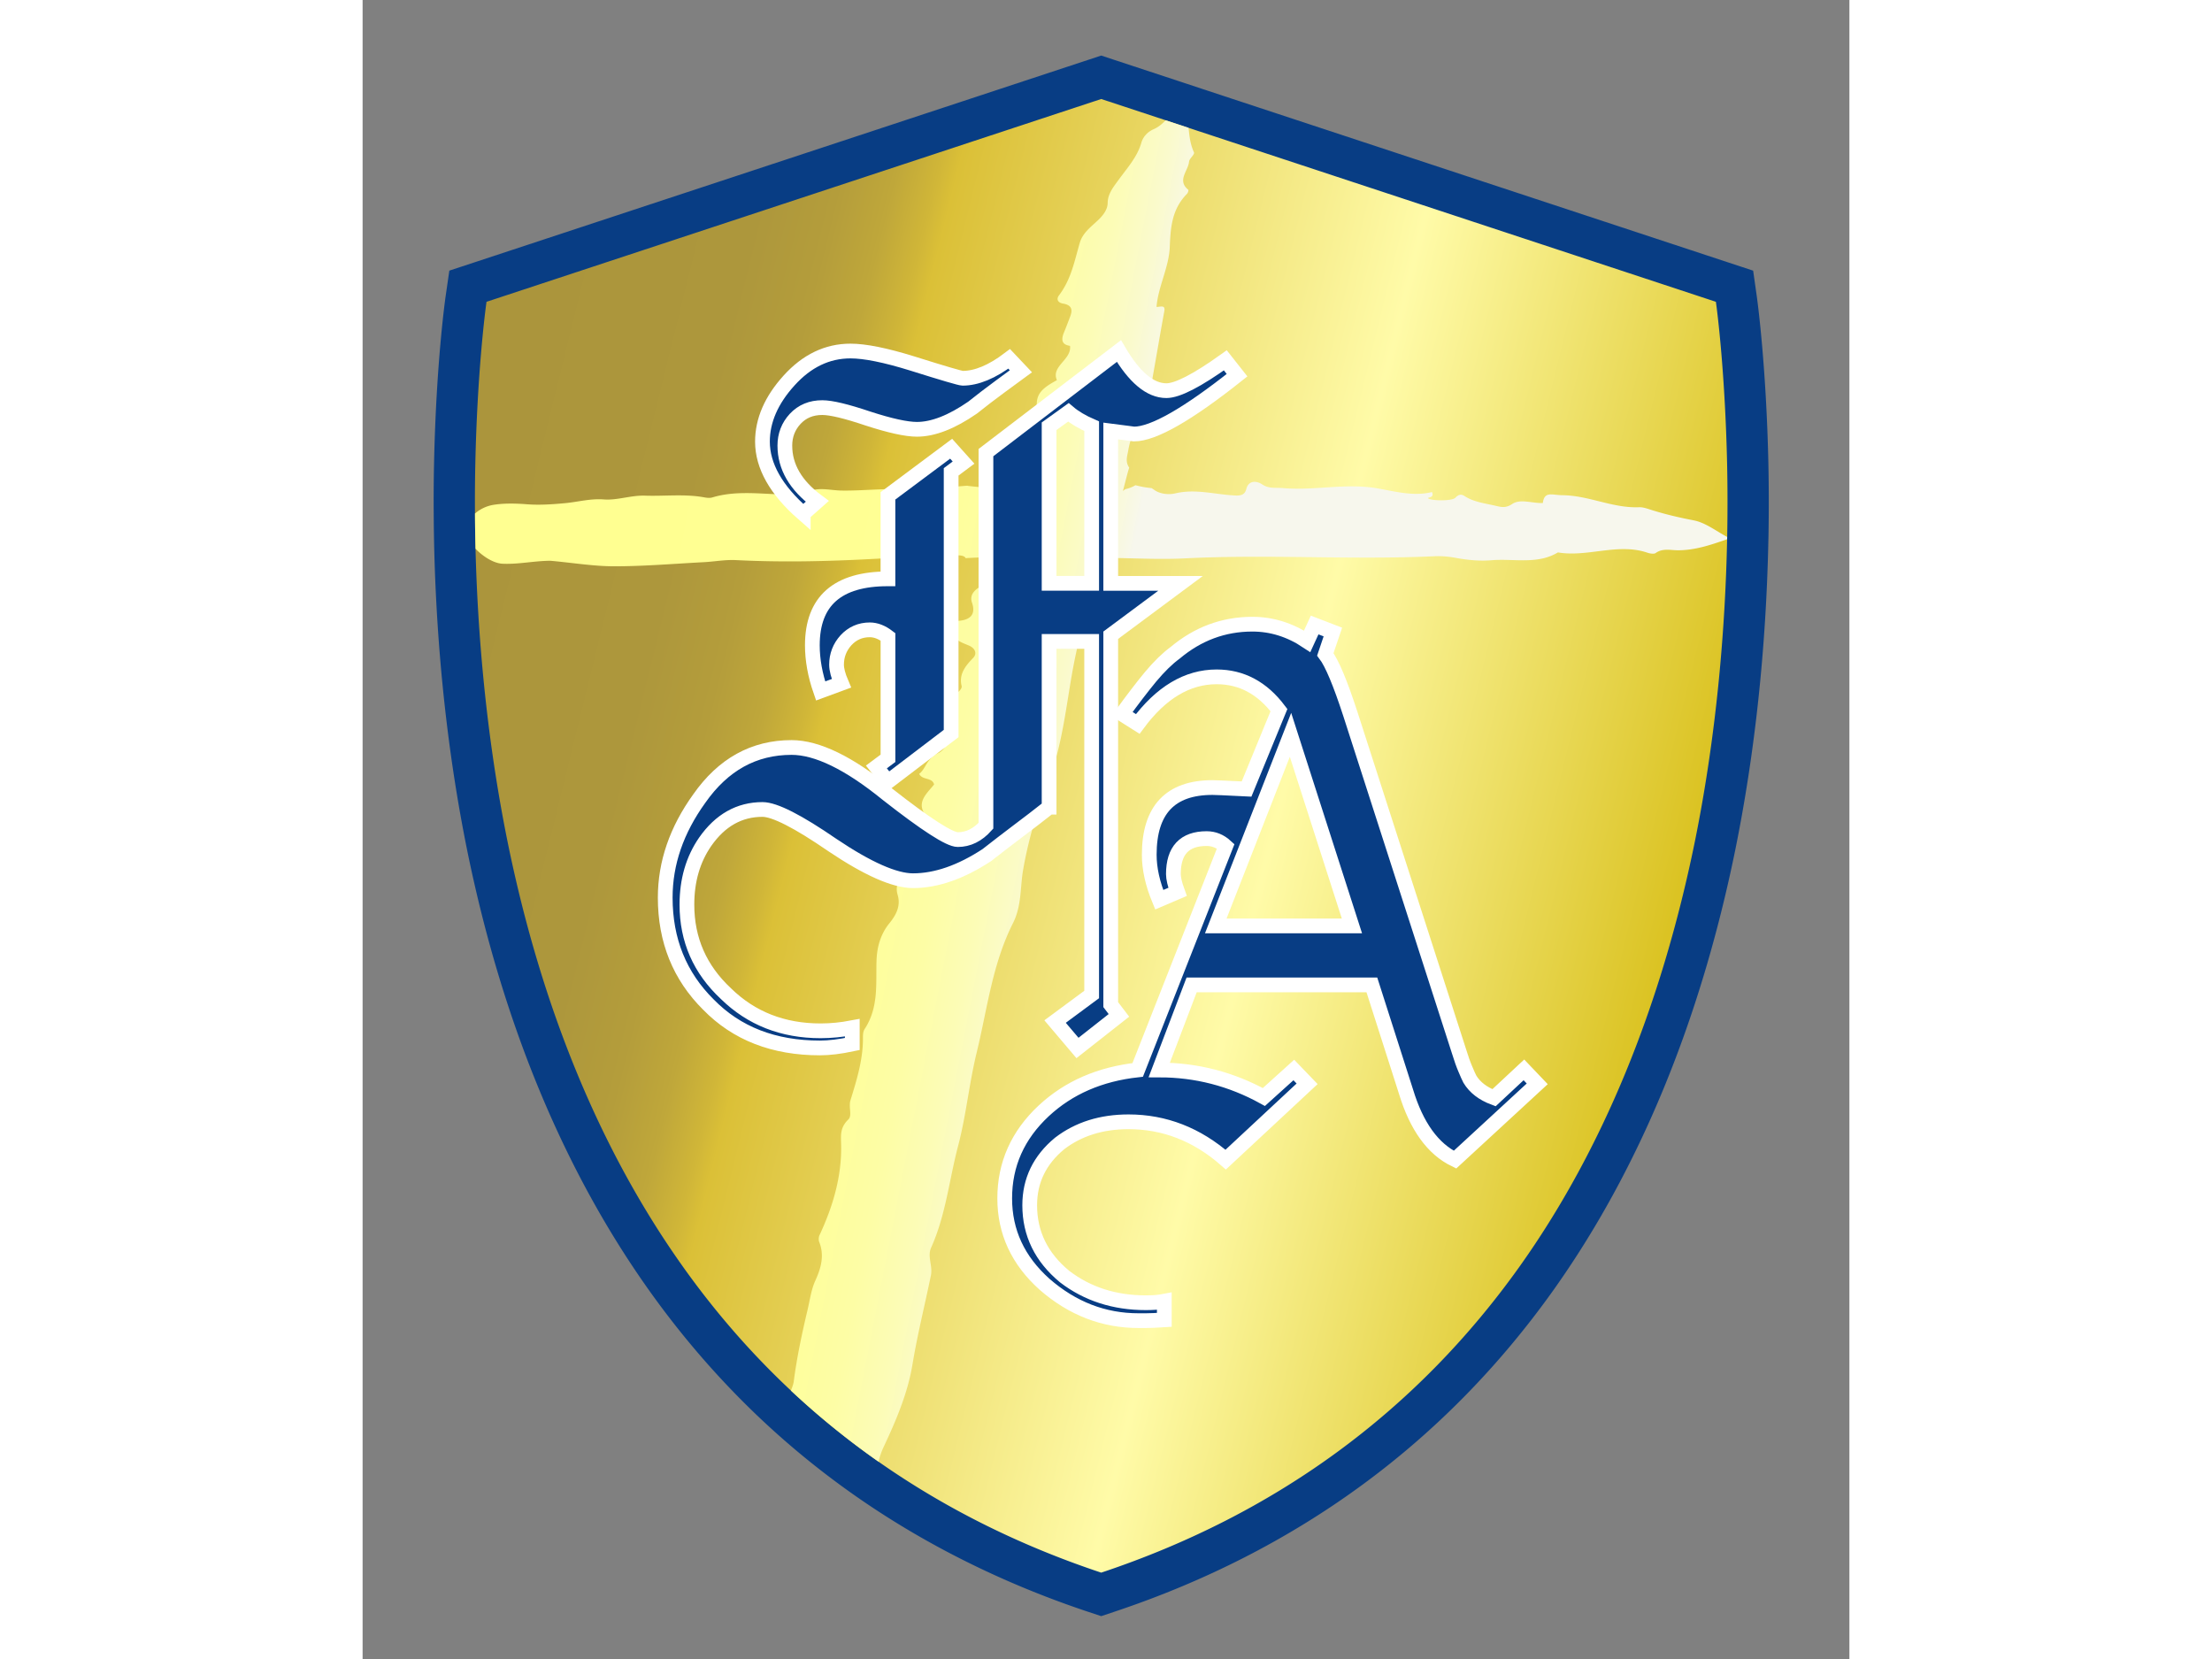 <?xml version="1.0" encoding="UTF-8"?>
<svg data-bbox="192.639 237.94 453.004 529.5" xmlns="http://www.w3.org/2000/svg" viewBox="168.531 219.089 504.468 562.893" height="1296" width="1728" data-type="ugc">
    <rect x="168.531" y="219.089" width="504.468" height="562.893" fill="#808080" stroke="none"/>
    <g>
        <linearGradient y2="550.998" x2="615.504" y1="447.039" x1="192.982" gradientUnits="userSpaceOnUse" id="42e274db-134b-4ee1-a626-efa78aa8776d">
            <stop offset="0" stop-color="#ab953c"/>
            <stop offset=".158" stop-color="#ad973c"/>
            <stop offset=".215" stop-color="#b49d3b"/>
            <stop offset=".256" stop-color="#bfa73a"/>
            <stop offset=".288" stop-color="#d0b638"/>
            <stop offset=".303" stop-color="#dbc037"/>
            <stop offset=".665" stop-color="#fffba8"/>
            <stop offset="1" stop-color="#d9c01c"/>
        </linearGradient>
        <path d="M416.93 759.32c-28.25-9.41-54.28-22.38-77.38-38.57a277 277 0 0 1-30.47-24.72c-13.68-12.82-26.28-27.26-37.45-42.93-28.64-40.18-49.1-89.66-60.79-147.06-6.41-31.64-10.11-65.48-11.01-100.59-.1-4.18-.16-8.24-.18-12.08-.05-5.54-.01-11.18.12-17.22.74-33.67 3.84-55.44 3.87-55.66l.62-4.29 214.87-70.89 24.05 7.93 7.78 2.57 183.05 60.39.61 4.3c.13.9 3.13 22.35 3.87 55.63.18 8.26.19 16.77.03 25.27v.16c-.01.16-.01.32-.01.48v.14c-.75 36.29-4.48 71.23-11.09 103.84-11.73 57.47-32.18 106.95-60.79 147.07-35.92 50.32-84.8 86.05-145.27 106.22l-2.21.74z" fill="url(#42e274db-134b-4ee1-a626-efa78aa8776d)"/>
        <path d="m419.14 252.68 21.86 7.21 7.77 2.57 178.93 59.03c.56 3.94 3.13 24.62 3.8 54.8.16 7.43.2 15.82.03 24.99-.01.25-.02.51-.02.77-.59 28.68-3.29 64.81-10.95 102.59-11.51 56.41-31.57 105.05-59.63 144.4-35.09 49.15-82.74 83.95-141.79 103.64-27.74-9.24-52.98-21.83-75.57-37.66a270 270 0 0 1-29.7-24.1c-13.39-12.54-25.58-26.51-36.53-41.88-28.05-39.35-48.12-87.89-59.63-144.4-7.37-36.4-10.15-71.22-10.87-99.37q-.15-6.195-.18-11.94c-.05-6.11.01-11.81.12-17.04.66-30.18 3.23-50.86 3.8-54.8zm0-14.74-4.39 1.45-208.56 68.81-8.23 2.71-1.24 8.58c-.13.9-3.2 22.42-3.94 56.5-.13 6.12-.17 11.83-.12 17.46.02 3.86.08 7.97.18 12.16.91 35.53 4.66 69.77 11.14 101.81 11.89 58.38 32.73 108.76 61.95 149.75 11.43 16.04 24.34 30.84 38.36 43.97 9.74 9.13 20.25 17.65 31.24 25.35 23.65 16.57 50.29 29.85 79.18 39.48l4.43 1.47 4.43-1.48c61.91-20.64 111.96-57.24 148.76-108.79 29.19-40.93 50.03-91.31 61.95-149.74 6.7-33.03 10.47-68.39 11.23-105.1v-.28c0-.04.01-.13.01-.21l.01-.15v-.15c.16-8.6.15-17.2-.03-25.55-.75-33.71-3.81-55.56-3.94-56.47l-1.22-8.6-8.25-2.72-178.93-59.03-7.76-2.57-21.87-7.21z" fill="#083d84"/>
        <linearGradient y2="491.558" x2="413.313" y1="458.941" x1="246.153" gradientUnits="userSpaceOnUse" id="5a8c50cd-7976-4781-bb01-c50b3871d9a1">
            <stop offset="0" stop-color="#ffff91"/>
            <stop offset=".457" stop-color="#ffff93"/>
            <stop offset=".622" stop-color="#fefe9a"/>
            <stop offset=".74" stop-color="#fdfda5"/>
            <stop offset=".834" stop-color="#fcfcb6"/>
            <stop offset=".916" stop-color="#fafacc"/>
            <stop offset=".987" stop-color="#f8f8e7"/>
            <stop offset="1" stop-color="#f7f7ed"/>
        </linearGradient>
        <path d="M620.2 395.65c-5.25-1.01-10.35-2.21-15.33-3.84-1.01-.32-2.14-.66-3.19-.62-9.1.37-16.99-3.99-26.11-4.08-3.43-.03-6.08-1.48-6.59 2.66-3.7.11-7.66-1.52-10.39.32-2.18 1.47-3.74 1.06-5.51.64-3.67-.86-7.57-1.28-10.68-3.34-1.19-.78-2.07-.48-3.14.61-1.15 1.17-8.59 1.05-9.29.08.64-.38 2.12-.24 1.41-2.04-6.17 1.52-12.38-.15-18.28-1.21-10.9-1.95-21.6.83-32.35-.14-2.45-.21-4.69.29-6.96-1.23-2-1.33-4.67-1.4-5.41 1.53-.61 2.46-2.58 2.31-4.72 2.16-6.43-.42-12.76-2.23-19.33-.67-2.61.63-5.53.04-7.07-1.09-.36-.25-.69-.47-1.03-.69-1.98-.17-3.67-.51-5.47-.98-1.05.61-2.19 1.08-3.41 1.33-.28.2-.58.4-.85.63.38-1.45.76-2.9 1.13-4.35.31-1.2.63-2.39 1.01-3.59-1.44-2.05-.65-3.92-.34-5.76 1.46-8.47 6.72-16.12 8.24-24.57 1.34-7.61 2.64-15.22 4.02-22.83.4-2.18-1.46-1.32-2.66-1.35.57-6.96 4.21-13.38 4.5-20.33.27-6.31.58-12.7 5.83-18.03.35-.36.64-1.24.41-1.42-3.84-3.19-.01-6.35.3-9.49.1-1.12 2.02-2.46 1.66-3.22-1.24-2.64-1.54-5.45-1.83-8.28l-7.77-2.57c-1.15 1.22-2.42 2.31-4.01 3.01-2.55 1.1-3.78 3.01-4.26 4.68-1.35 4.77-4.77 8.51-7.7 12.54-1.77 2.44-3.65 4.69-3.7 7.8-.01 2.22-1.48 4.24-3.5 6.1-2.35 2.17-5.03 4.23-5.96 7.45-1.78 6.07-2.89 12.35-7.07 17.85-.85 1.11-.61 2.43 1.41 2.78 3.1.52 3.21 2.23 2.43 4.31-.68 1.8-1.36 3.62-2.11 5.42-.96 2.29-.99 4.18 2.02 4.6.65 4.7-6.55 6.9-4.44 11.65-6.58 3.55-7.48 5.58-6.55 11.95.24 1.6.98 4.33-3.06 4.51-1.27.06-2.14.61-2.53 1.7 1.62 2.42 1.92 5.47.77 8.33-1.34 3.34-2.51 6.73-3.67 10.1-5.01.06-9.99-.08-15.04-.71-.13-.02-.27-.06-.39-.07-7.07.48-14.09 1.83-21.36 1.32-6.91-.51-14.18.45-21.32.32-3.65-.05-7.44-1.23-11.21.32-2.92 1.19-6.2 1.06-9.4.98-7.75-.24-15.54-1.27-23.18 1.04-.84.26-1.93.12-2.84-.05-6.6-1.19-13.32-.33-19.98-.56-4.83-.15-9.46 1.65-14.01 1.28-4.51-.33-8.59.82-12.81 1.24-4.5.43-9.08.75-13.41.39-3.85-.29-7.77-.36-11.32.23-2.32.4-4.47 1.47-6.14 2.93q.03 5.745.18 11.94c2.62 2.74 6.25 4.96 9.17 5.09 5.3.25 10.47-.94 16.16-1.01 7.51.66 14.55 1.86 21.64 1.88 10.18 0 20.36-.87 30.53-1.4 3.63-.19 7.29-.89 10.87-.7 15.7.8 31.39.43 47.1-.43 9.21-.48 18.45-.81 27.67-1.17 1.64-.06 2.85.19 3.17.95.38-.03.78-.07 1.18-.08l4.89-.24c-.2.44-.39.87-.59 1.3-.08.19-.15.4-.24.63-1.2 2.53-.83 4.96.61 7.49-2.58 1.44-4.67 3.12-3.71 5.98 1.31 3.78-.24 6.07-5.31 6.21.12.67.4 1.17.21 1.41-3.1 4.09.34 5.44 3.88 6.86 2.28.91 3.12 2.79 1.56 4.35-2.8 2.85-4.82 5.68-3.84 9.49.14.52-.44 1.34-.96 1.82-3.17 2.76-3.28 5.98-2.83 9.49.52 4.21-.88 9.85-4 11.35-4.3 2.04-4.18 5.16-6.61 7.12 1.01 2.22 4.45 1.11 5.05 3.61-2.29 2.87-5.91 5.77-3.25 9.95.16.25-.16.82-.44 1.13-2.2 2.64-1.93 6.02-3.71 8.7-2.33 3.5-.07 7.78-3 10.89-2.07 2.21-2.71 4.3-1.97 6.77 1.07 3.58-.34 6.63-2.74 9.56-3.13 3.84-4.27 8.25-4.42 12.69-.27 7.9.81 15.86-4.04 23.29-.65 1-.57 2.36-.57 3.57-.05 7.01-2.14 13.82-4.22 20.54-.75 2.38.67 5.21-.75 6.58-2.92 2.85-2.49 5.45-2.43 8.74.21 10.47-2.71 20.61-7.31 30.44-.34.71-.4 1.66-.13 2.36 1.79 4.49.69 8.69-1.28 13.04-1.44 3.13-1.86 6.57-2.64 9.87-1.91 8.09-3.66 16.18-4.71 24.37-.14 1.06-.58 2.11-.96 3.16a270 270 0 0 0 29.7 24.1c.42-1.67.97-3.31 1.71-4.9 4.29-9.12 8.17-18.22 9.8-27.96 1.68-10.14 4.19-20.19 6.27-30.28.69-3.34-1.29-6.4.09-9.48 5-11.17 6.11-22.99 9.14-34.49 2.77-10.53 3.76-21.35 6.36-31.92 3.56-14.66 5.23-29.68 12.26-43.68 3.01-5.95 2.39-12.15 3.47-18.23 1.74-9.94 4.6-19.76 8.39-29.44 5.55-14.2 6.35-29.18 9.51-43.79 2.37-11.08 4.71-22.16 7.99-33.09 1 .13 1.95.34 2.85.62 8.79.08 17.57.6 26.39.15 28.16-1.42 56.29.58 84.44-.71 2.36-.11 4.79.11 7.08.53 4.07.76 8.17 1.17 12.3.82 7.53-.62 15.49 1.55 22.48-2.65 10.09 1.72 20.37-3.33 30.43.12.81.28 2.2.47 2.71.11 2.43-1.78 5.23-.92 7.79-.95 5.61-.07 10.57-1.68 16.48-3.75 0-.26.01-.52.02-.77-4.2-2.3-7.48-4.88-11.33-5.63" fill="url(#5a8c50cd-7976-4781-bb01-c50b3871d9a1)"/>
        <path d="m562.56 582.09-10.15 9.46c-3.77-1.41-6.5-3.51-8.19-6.31-.36-.7-.88-1.84-1.54-3.43-.68-1.57-1.4-3.6-2.14-6.02l-36.86-114.44c-3.42-10.5-6.23-17.25-8.5-20.24l2.56-7.58-6.18-2.38-2.54 5.53c-5.82-3.87-12.03-5.81-18.59-5.81-9.78 0-18.52 3.26-26.24 9.74-2.62 1.92-5.39 4.63-8.32 8.13-2.89 3.51-6.11 7.72-9.67 12.61l5.34 3.37c7.87-10.64 16.81-15.98 26.78-15.98 8.43 0 15.46 3.76 21.13 11.29l-10.99 26.77c-3.61-.19-6.35-.31-8.26-.39-1.86-.07-2.97-.11-3.32-.11-14.3 0-21.44 7.6-21.44 22.79 0 4.75 1.13 9.84 3.38 15.27l6.23-2.66c-.95-2.61-1.42-4.62-1.42-6.02q0-12.06 11.28-12.06c2.41 0 4.58.87 6.47 2.6l-29.86 75.89c-12.8 1.41-23.43 6.02-31.88 13.88-8.82 8.23-13.24 18.12-13.24 29.71 0 11.35 4.5 21.07 13.53 29.15 9.42 8.21 20.04 12.33 31.88 12.33h2.49c1.5 0 3.58-.1 6.25-.27v-6.31c-.96.19-1.94.31-2.97.39-1.04.07-2.13.11-3.28.11-10.68 0-19.88-2.97-27.61-8.9-7.86-6.51-11.81-14.55-11.81-24.18 0-8.38 3.38-15.36 10.15-20.96 6.38-4.89 14.17-7.35 23.4-7.35 12.19 0 23.17 4.28 32.95 12.83L489 586.82l-4.51-4.69-10.16 9.17c-11.08-6.11-22.92-9.17-35.5-9.17l10.99-28.87h61.15l11.59 36.23c3.56 11.72 9.1 19.41 16.62 23.06l27.9-25.72zm-104.55-48.84 25.36-64.83 20.84 64.83z" fill="#083d84" stroke="#ffffff" stroke-width="5" stroke-miterlimit="10"/>
        <path d="m318.04 393.41 4.75-4.21c-7.32-5.43-10.99-11.72-10.99-18.92 0-3.5 1.16-6.53 3.5-9.07 2.38-2.55 5.43-3.82 9.2-3.82 3.01 0 8.16 1.24 15.5 3.71 7.51 2.44 13.06 3.65 16.62 3.65 5.47 0 11.76-2.44 18.88-7.36.39-.32 1.9-1.51 4.51-3.53 2.64-2.02 6.61-4.95 11.88-8.8l-3.98-4.21c-5.82 4.41-11.09 6.58-15.79 6.58-.76 0-6.47-1.67-17.15-5.03-9.03-2.8-16.01-4.21-20.91-4.21-7.88 0-14.82 3.35-20.84 10.01-6.02 6.65-9.02 13.55-9.02 20.75.02 8.23 4.61 16.39 13.84 24.46z" fill="#083d84" stroke="#ffffff" stroke-width="5" stroke-miterlimit="10"/>
        <path d="m342.86 479.31 3.92 4.98 21.44-16.32v-88.78l4.21-3.15-4.21-4.7-21.44 15.99v28.15q-25.65 0-25.65 22.56c0 4.92.92 10.07 2.8 15.49l7.06-2.6c-1.11-2.61-1.65-4.72-1.65-6.31 0-3.16 1.07-5.94 3.2-8.3 2.17-2.34 4.87-3.53 8.08-3.53 2.04 0 4.1.8 6.17 2.38v41.21z" fill="#083d84" stroke="#ffffff" stroke-width="5" stroke-miterlimit="10"/>
        <path d="M401.46 492.97v-56.25h14.44v119.8l-12.41 9.18 7.6 8.96 14.06-11.06-2.78-3.65V434.62l23.69-17.6h-23.69v-51.71c2.61.32 4.57.6 5.87.77 1.33.2 2.02.27 2.02.27 6.55 0 18.22-6.65 34.97-19.96l-3.98-5.04c-9.59 6.86-16.25 10.29-20 10.29-5.47 0-10.84-4.48-16.1-13.44l-45.12 34.46v126.6c-2.82 3.14-5.99 4.7-9.56 4.7-2.82 0-10.8-5.15-23.98-15.48-12.94-10.52-23.75-15.77-32.41-15.77-12.8 0-23.21 5.77-31.3 17.31-7.71 10.7-11.57 21.9-11.57 33.63 0 14.52 4.9 26.62 14.66 36.29 9.58 9.81 22.17 14.71 37.82 14.71 3.16 0 6.83-.45 10.99-1.33v-5.53c-3.57.68-7.15 1.05-10.75 1.05-12.8 0-23.51-4.19-32.12-12.61-8.82-8.23-13.24-18.29-13.24-30.2 0-8.23 2.06-15.32 6.17-21.29 5.11-7.33 11.6-11 19.48-11 4.1 0 12 4.02 23.69 12.06 12.01 8.08 21.15 12.11 27.37 12.11 7.87 0 16.22-2.9 25.05-8.69 3.57-2.79 7.08-5.5 10.57-8.13 3.48-2.6 7.01-5.32 10.56-8.12zm0-129.26L408 359c2.05 1.74 4.69 3.31 7.9 4.7v53.31h-14.44z" fill="#083d84" stroke="#ffffff" stroke-width="5" stroke-miterlimit="10"/>
    </g>
</svg>
